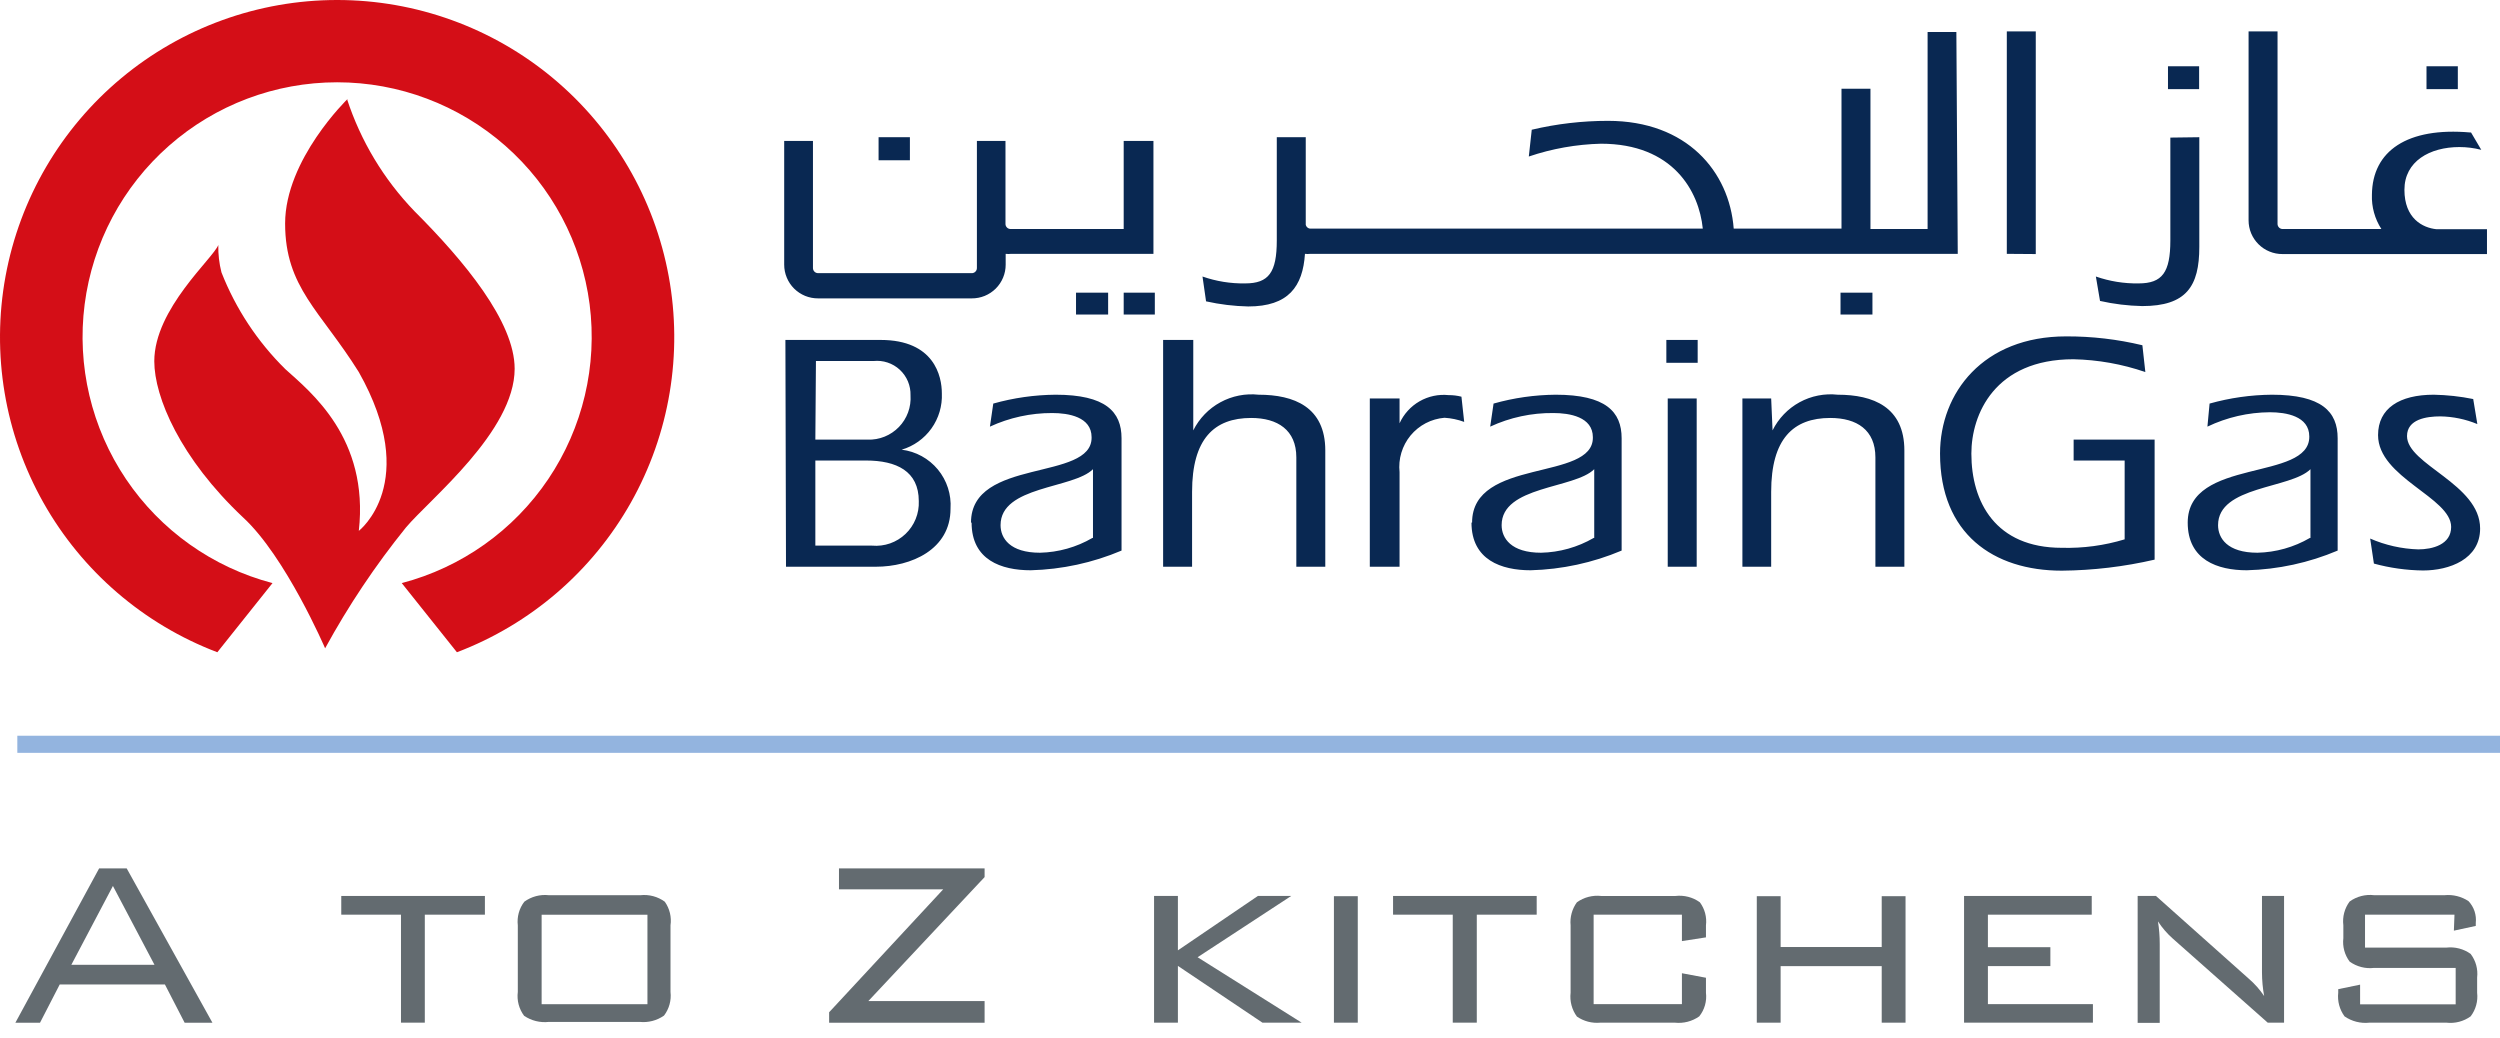 <svg xmlns="http://www.w3.org/2000/svg" width="130" height="54" viewBox="0 0 130 54" fill="none"><path fill-rule="evenodd" clip-rule="evenodd" d="M11.301 33.917L14.17 30.321C11.058 29.504 8.35 27.582 6.552 24.914C4.755 22.245 3.99 19.014 4.402 15.823C4.814 12.632 6.374 9.7 8.79 7.576C11.206 5.451 14.313 4.279 17.531 4.279C20.748 4.279 23.855 5.451 26.272 7.576C28.688 9.7 30.248 12.632 30.66 15.823C31.071 19.014 30.307 22.245 28.509 24.914C26.712 27.582 24.003 29.504 20.891 30.321L23.76 33.917C27.593 32.46 30.793 29.706 32.806 26.134C34.818 22.561 35.514 18.397 34.773 14.364C34.032 10.331 31.902 6.686 28.752 4.061C25.601 1.437 21.631 0 17.531 0C13.431 0 9.46 1.437 6.31 4.061C3.16 6.686 1.029 10.331 0.288 14.364C-0.452 18.397 0.244 22.561 2.256 26.134C4.268 29.706 7.469 32.46 11.301 33.917ZM18.043 5.147C18.756 7.33 19.954 9.323 21.547 10.977C24.129 13.559 26.762 16.725 26.762 19.174C26.762 22.432 22.357 25.946 21.107 27.432C19.521 29.395 18.116 31.497 16.906 33.712C16.906 33.712 14.857 28.948 12.643 26.909C9.375 23.835 8.023 20.649 8.023 18.784C8.023 16.059 11.096 13.425 11.352 12.739C11.342 13.219 11.397 13.698 11.516 14.163C12.258 16.054 13.389 17.768 14.836 19.194C16.137 20.372 19.201 22.78 18.658 27.606C18.658 27.606 21.906 25.106 18.658 19.348C16.66 16.151 14.826 14.952 14.826 11.622C14.826 8.292 18.074 5.147 18.074 5.147H18.043Z" fill="#D40E17"></path><path fill-rule="evenodd" clip-rule="evenodd" d="M126.178 4.635H127.807V3.446H126.178V4.635ZM112.858 7.155V12.504C112.858 14.164 112.438 14.737 111.209 14.737C110.452 14.75 109.7 14.628 108.985 14.379L109.201 15.649C109.921 15.811 110.655 15.9 111.393 15.916C113.688 15.916 114.364 14.891 114.364 12.842V7.135L112.858 7.155ZM112.735 4.635H114.354V3.446H112.735V4.635ZM128.494 6.889L129.026 7.791C128.655 7.696 128.273 7.647 127.889 7.647C126.352 7.647 125.03 8.385 125.03 9.871C125.03 11.356 125.973 11.848 126.701 11.92H129.323V13.211H118.688C118.457 13.212 118.228 13.168 118.015 13.08C117.801 12.993 117.607 12.864 117.443 12.701C117.279 12.538 117.149 12.345 117.06 12.132C116.972 11.918 116.926 11.69 116.926 11.459V1.633H118.432V11.653C118.433 11.688 118.442 11.723 118.456 11.755C118.471 11.786 118.492 11.815 118.517 11.839C118.543 11.863 118.573 11.881 118.606 11.893C118.639 11.905 118.674 11.911 118.709 11.909H123.832C123.489 11.38 123.317 10.757 123.34 10.127C123.36 7.842 125.184 6.602 128.453 6.889H128.494ZM60.051 15.219V16.356H58.432V15.219H60.051ZM59.979 7.33V13.2H52.582C52.486 13.211 52.39 13.211 52.295 13.2V13.764C52.295 13.995 52.249 14.224 52.16 14.437C52.072 14.65 51.942 14.844 51.778 15.007C51.614 15.169 51.42 15.298 51.206 15.386C50.992 15.473 50.763 15.517 50.532 15.516H42.541C42.31 15.517 42.081 15.473 41.867 15.386C41.653 15.298 41.459 15.169 41.295 15.007C41.131 14.844 41.001 14.65 40.913 14.437C40.824 14.224 40.778 13.995 40.778 13.764V7.33H42.274V13.938C42.274 14.009 42.302 14.077 42.352 14.127C42.402 14.177 42.47 14.204 42.541 14.204H50.522C50.558 14.206 50.594 14.2 50.627 14.187C50.661 14.175 50.691 14.155 50.717 14.13C50.743 14.105 50.764 14.075 50.778 14.043C50.792 14.009 50.799 13.974 50.799 13.938V7.33H52.285V11.653C52.287 11.722 52.316 11.787 52.366 11.835C52.416 11.883 52.482 11.909 52.551 11.909H58.432V7.33H59.979ZM97.367 15.219V16.356H95.707V15.219H97.367ZM57.623 15.219V16.356H55.953V15.219H57.623ZM45.686 8.334H47.315V7.135H45.686V8.334ZM104.354 13.2V1.633H105.86V13.211L104.354 13.2ZM101.803 13.2H68.135C68.043 13.211 67.95 13.211 67.858 13.2C67.746 14.901 66.998 15.936 64.907 15.936C64.17 15.92 63.435 15.831 62.715 15.67L62.53 14.379C63.244 14.629 63.997 14.751 64.754 14.737C65.973 14.737 66.393 14.164 66.393 12.504V7.135H67.899V11.684C67.912 11.745 67.945 11.799 67.994 11.836C68.043 11.874 68.104 11.893 68.166 11.889H88.545C88.35 9.942 86.998 7.473 83.248 7.473C81.971 7.505 80.707 7.729 79.498 8.139L79.651 6.746C80.951 6.438 82.281 6.284 83.617 6.284C87.715 6.284 89.928 8.918 90.153 11.889H95.758V4.614H97.264V11.909H100.235V1.664H101.731L101.803 13.2Z" fill="#092852"></path><path fill-rule="evenodd" clip-rule="evenodd" d="M42.398 23.947H45.031C46.62 23.947 47.777 24.5 47.777 26.058C47.79 26.375 47.735 26.692 47.616 26.986C47.497 27.28 47.317 27.546 47.087 27.765C46.857 27.984 46.583 28.152 46.284 28.257C45.984 28.362 45.665 28.401 45.349 28.373H42.398V23.947ZM128.607 20.75C127.933 20.613 127.247 20.538 126.558 20.525C124.775 20.525 123.659 21.232 123.659 22.625C123.659 24.839 127.46 25.863 127.46 27.4C127.46 28.322 126.486 28.568 125.749 28.568C124.887 28.541 124.039 28.35 123.249 28.005L123.443 29.306C124.275 29.534 125.132 29.654 125.995 29.665C127.368 29.665 128.966 29.081 128.966 27.482C128.966 25.166 125.165 24.162 125.165 22.677C125.165 21.796 126.189 21.652 126.896 21.652C127.558 21.662 128.211 21.798 128.822 22.052L128.607 20.75ZM107.829 22.861V23.947H110.482V28.046C109.424 28.367 108.32 28.516 107.214 28.486C103.761 28.486 102.511 26.099 102.511 23.589C102.511 21.54 103.73 18.681 107.818 18.681C109.092 18.708 110.354 18.933 111.558 19.347L111.404 17.953C110.106 17.641 108.775 17.487 107.439 17.492C103.126 17.492 100.882 20.423 100.882 23.589C100.882 27.759 103.659 29.675 107.214 29.675C108.839 29.66 110.457 29.468 112.04 29.101V22.861H107.829ZM92.101 20.72H90.605V29.47H92.101V25.576C92.101 22.82 93.249 21.734 95.175 21.734C96.558 21.734 97.521 22.359 97.521 23.783V29.47H99.027V23.425C99.027 21.16 97.398 20.525 95.564 20.525C94.877 20.449 94.183 20.586 93.576 20.918C92.97 21.25 92.48 21.76 92.173 22.38L92.101 20.72ZM86.65 18.865H88.279V17.677H86.65V18.865ZM86.722 29.47H88.228V20.72H86.722V29.47ZM72.777 20.72H71.23V29.47H72.777V24.552C72.741 24.212 72.772 23.868 72.871 23.541C72.969 23.213 73.132 22.909 73.349 22.645C73.567 22.382 73.835 22.165 74.138 22.006C74.441 21.848 74.773 21.752 75.113 21.724C75.464 21.745 75.809 21.818 76.138 21.939L75.995 20.628C75.777 20.572 75.553 20.544 75.329 20.546C74.803 20.492 74.275 20.605 73.817 20.867C73.359 21.13 72.996 21.53 72.777 22.011V20.72ZM60.482 29.47H61.988V25.576C61.988 22.82 63.136 21.734 65.062 21.734C66.435 21.734 67.409 22.359 67.409 23.783V29.47H68.915V23.425C68.915 21.16 67.285 20.525 65.451 20.525C64.763 20.45 64.068 20.587 63.46 20.919C62.852 21.25 62.36 21.76 62.05 22.38V17.677H60.482V29.47ZM40.872 29.47H45.544C47.378 29.47 49.427 28.578 49.427 26.457C49.477 25.717 49.241 24.986 48.769 24.414C48.296 23.843 47.622 23.474 46.886 23.384C47.512 23.199 48.057 22.81 48.436 22.279C48.815 21.748 49.005 21.105 48.976 20.453C48.976 19.572 48.587 17.677 45.79 17.677H40.841L40.872 29.47ZM42.429 18.773H45.421C45.668 18.747 45.918 18.773 46.154 18.852C46.39 18.93 46.607 19.058 46.789 19.227C46.971 19.396 47.116 19.602 47.212 19.831C47.308 20.06 47.354 20.307 47.347 20.556C47.367 20.858 47.324 21.16 47.22 21.445C47.116 21.729 46.953 21.988 46.743 22.205C46.532 22.422 46.278 22.593 45.998 22.706C45.717 22.819 45.416 22.872 45.113 22.861H42.398L42.429 18.773ZM50.523 27.175C50.523 29.122 52.07 29.654 53.597 29.654C55.222 29.612 56.824 29.264 58.32 28.63V22.79C58.32 21.406 57.49 20.525 54.888 20.525C53.793 20.534 52.704 20.689 51.65 20.986L51.476 22.185C52.491 21.716 53.596 21.475 54.714 21.478C55.554 21.478 56.763 21.673 56.763 22.738C56.804 25.044 50.492 23.783 50.492 27.175H50.523ZM56.835 27.974V24.398C55.81 25.423 52.029 25.259 52.029 27.308C52.029 27.984 52.511 28.742 54.078 28.742C55.037 28.72 55.975 28.456 56.804 27.974H56.835ZM82.9 27.974V24.398C81.876 25.423 78.085 25.259 78.085 27.308C78.085 27.984 78.576 28.742 80.134 28.742C81.096 28.721 82.037 28.457 82.87 27.974H82.9ZM120.144 27.974V24.398C119.12 25.423 115.339 25.259 115.339 27.308C115.339 27.984 115.82 28.742 117.388 28.742C118.347 28.72 119.284 28.456 120.113 27.974H120.144ZM113.761 27.175C113.761 29.122 115.318 29.654 116.835 29.654C118.46 29.612 120.062 29.264 121.558 28.63V22.79C121.558 21.406 120.728 20.525 118.136 20.525C117.041 20.534 115.952 20.689 114.898 20.986L114.786 22.185C115.8 21.699 116.909 21.444 118.034 21.437C118.863 21.437 120.083 21.632 120.083 22.697C120.113 25.044 113.761 23.783 113.761 27.175ZM76.517 27.175C76.517 29.122 78.075 29.654 79.591 29.654C81.219 29.612 82.825 29.264 84.325 28.63V22.79C84.325 21.406 83.495 20.525 80.892 20.525C79.8 20.534 78.715 20.689 77.665 20.986L77.49 22.185C78.52 21.707 79.644 21.465 80.779 21.478C81.609 21.478 82.829 21.673 82.829 22.738C82.87 25.044 76.548 23.783 76.548 27.175H76.517Z" fill="#092852"></path><path fill-rule="evenodd" clip-rule="evenodd" d="M3.71 50.169H8.033L5.872 46.07L3.71 50.169ZM0.8 53.181L5.154 45.158H6.589L11.046 53.181H9.601L8.576 51.193H3.105L2.081 53.181H0.8Z" fill="#636B70"></path><path fill-rule="evenodd" clip-rule="evenodd" d="M22.09 47.563V53.178H20.851V47.563H17.746V46.59H25.215V47.563H22.09Z" fill="#636B70"></path><path fill-rule="evenodd" clip-rule="evenodd" d="M28.165 52.217H33.667V47.565H28.165V52.217ZM26.926 48.118C26.875 47.68 26.996 47.239 27.264 46.889C27.633 46.62 28.09 46.499 28.544 46.551H33.298C33.749 46.501 34.203 46.621 34.569 46.889C34.822 47.245 34.929 47.686 34.866 48.118V51.581C34.917 52.02 34.796 52.461 34.528 52.811C34.158 53.07 33.707 53.186 33.258 53.139H28.544C28.09 53.191 27.632 53.079 27.253 52.821C26.988 52.466 26.87 52.022 26.926 51.581V48.118Z" fill="#636B70"></path><path fill-rule="evenodd" clip-rule="evenodd" d="M43.115 53.181V52.638L49.048 46.244H43.627V45.158H51.199V45.609L45.154 52.054H51.199V53.181H43.115Z" fill="#636B70"></path><path fill-rule="evenodd" clip-rule="evenodd" d="M60.011 53.178V46.59H61.251V49.418L65.41 46.59H67.142L62.275 49.776L67.685 53.178H65.646L61.251 50.227V53.178H60.011Z" fill="#636B70"></path><path d="M70.604 46.602H69.364V53.179H70.604V46.602Z" fill="#636B70"></path><path fill-rule="evenodd" clip-rule="evenodd" d="M76.793 47.563V53.178H75.543V47.563H72.439V46.59H79.908V47.563H76.793Z" fill="#636B70"></path><path fill-rule="evenodd" clip-rule="evenodd" d="M87.46 47.564H82.869V52.216H87.46V50.608L88.71 50.843V51.622C88.736 51.84 88.719 52.06 88.659 52.272C88.599 52.483 88.498 52.68 88.361 52.851C87.992 53.112 87.54 53.228 87.091 53.179H83.218C82.787 53.22 82.355 53.107 81.999 52.861C81.737 52.504 81.62 52.062 81.671 51.622V48.118C81.631 47.691 81.747 47.265 81.999 46.919C82.367 46.656 82.819 46.539 83.269 46.591H87.121C87.571 46.537 88.025 46.654 88.392 46.919C88.649 47.263 88.763 47.692 88.71 48.118V48.743L87.46 48.937V47.564Z" fill="#636B70"></path><path fill-rule="evenodd" clip-rule="evenodd" d="M91.353 53.179V46.602H92.592V49.245H97.849V46.602H99.088V53.179H97.849V50.239H92.592V53.179H91.353Z" fill="#636B70"></path><path fill-rule="evenodd" clip-rule="evenodd" d="M102.131 53.178V46.59H108.77V47.563H103.371V49.254H106.619V50.237H103.371V52.215H108.832V53.178H102.131Z" fill="#636B70"></path><path fill-rule="evenodd" clip-rule="evenodd" d="M112.214 47.912C112.276 48.301 112.307 48.695 112.306 49.09V53.188H111.158V46.59H112.111L116.937 50.893C117.243 51.156 117.512 51.459 117.736 51.795C117.662 51.389 117.624 50.978 117.623 50.565V46.59H118.771V53.178H117.921L112.992 48.813C112.693 48.549 112.431 48.246 112.214 47.912Z" fill="#636B70"></path><path fill-rule="evenodd" clip-rule="evenodd" d="M127.633 47.564H122.981V49.275H127.213C127.659 49.224 128.109 49.341 128.473 49.603C128.741 49.954 128.862 50.395 128.811 50.833V51.622C128.862 52.06 128.741 52.501 128.473 52.851C128.109 53.114 127.659 53.231 127.213 53.179H123.207C122.751 53.229 122.293 53.112 121.916 52.851C121.656 52.497 121.539 52.058 121.588 51.622V51.437L122.725 51.202V52.226H127.695V50.331H123.453C123.003 50.385 122.55 50.268 122.182 50.003C121.92 49.654 121.802 49.217 121.854 48.784V48.118C121.799 47.678 121.916 47.233 122.182 46.878C122.55 46.613 123.003 46.496 123.453 46.55H127.121C127.557 46.508 127.994 46.617 128.36 46.857C128.503 47.008 128.61 47.188 128.676 47.384C128.741 47.581 128.763 47.789 128.74 47.995V48.148L127.602 48.394L127.633 47.564Z" fill="#636B70"></path><path d="M0.901 38.703H130" stroke="#93B4DF" stroke-width="0.89" stroke-miterlimit="3.86"></path></svg>